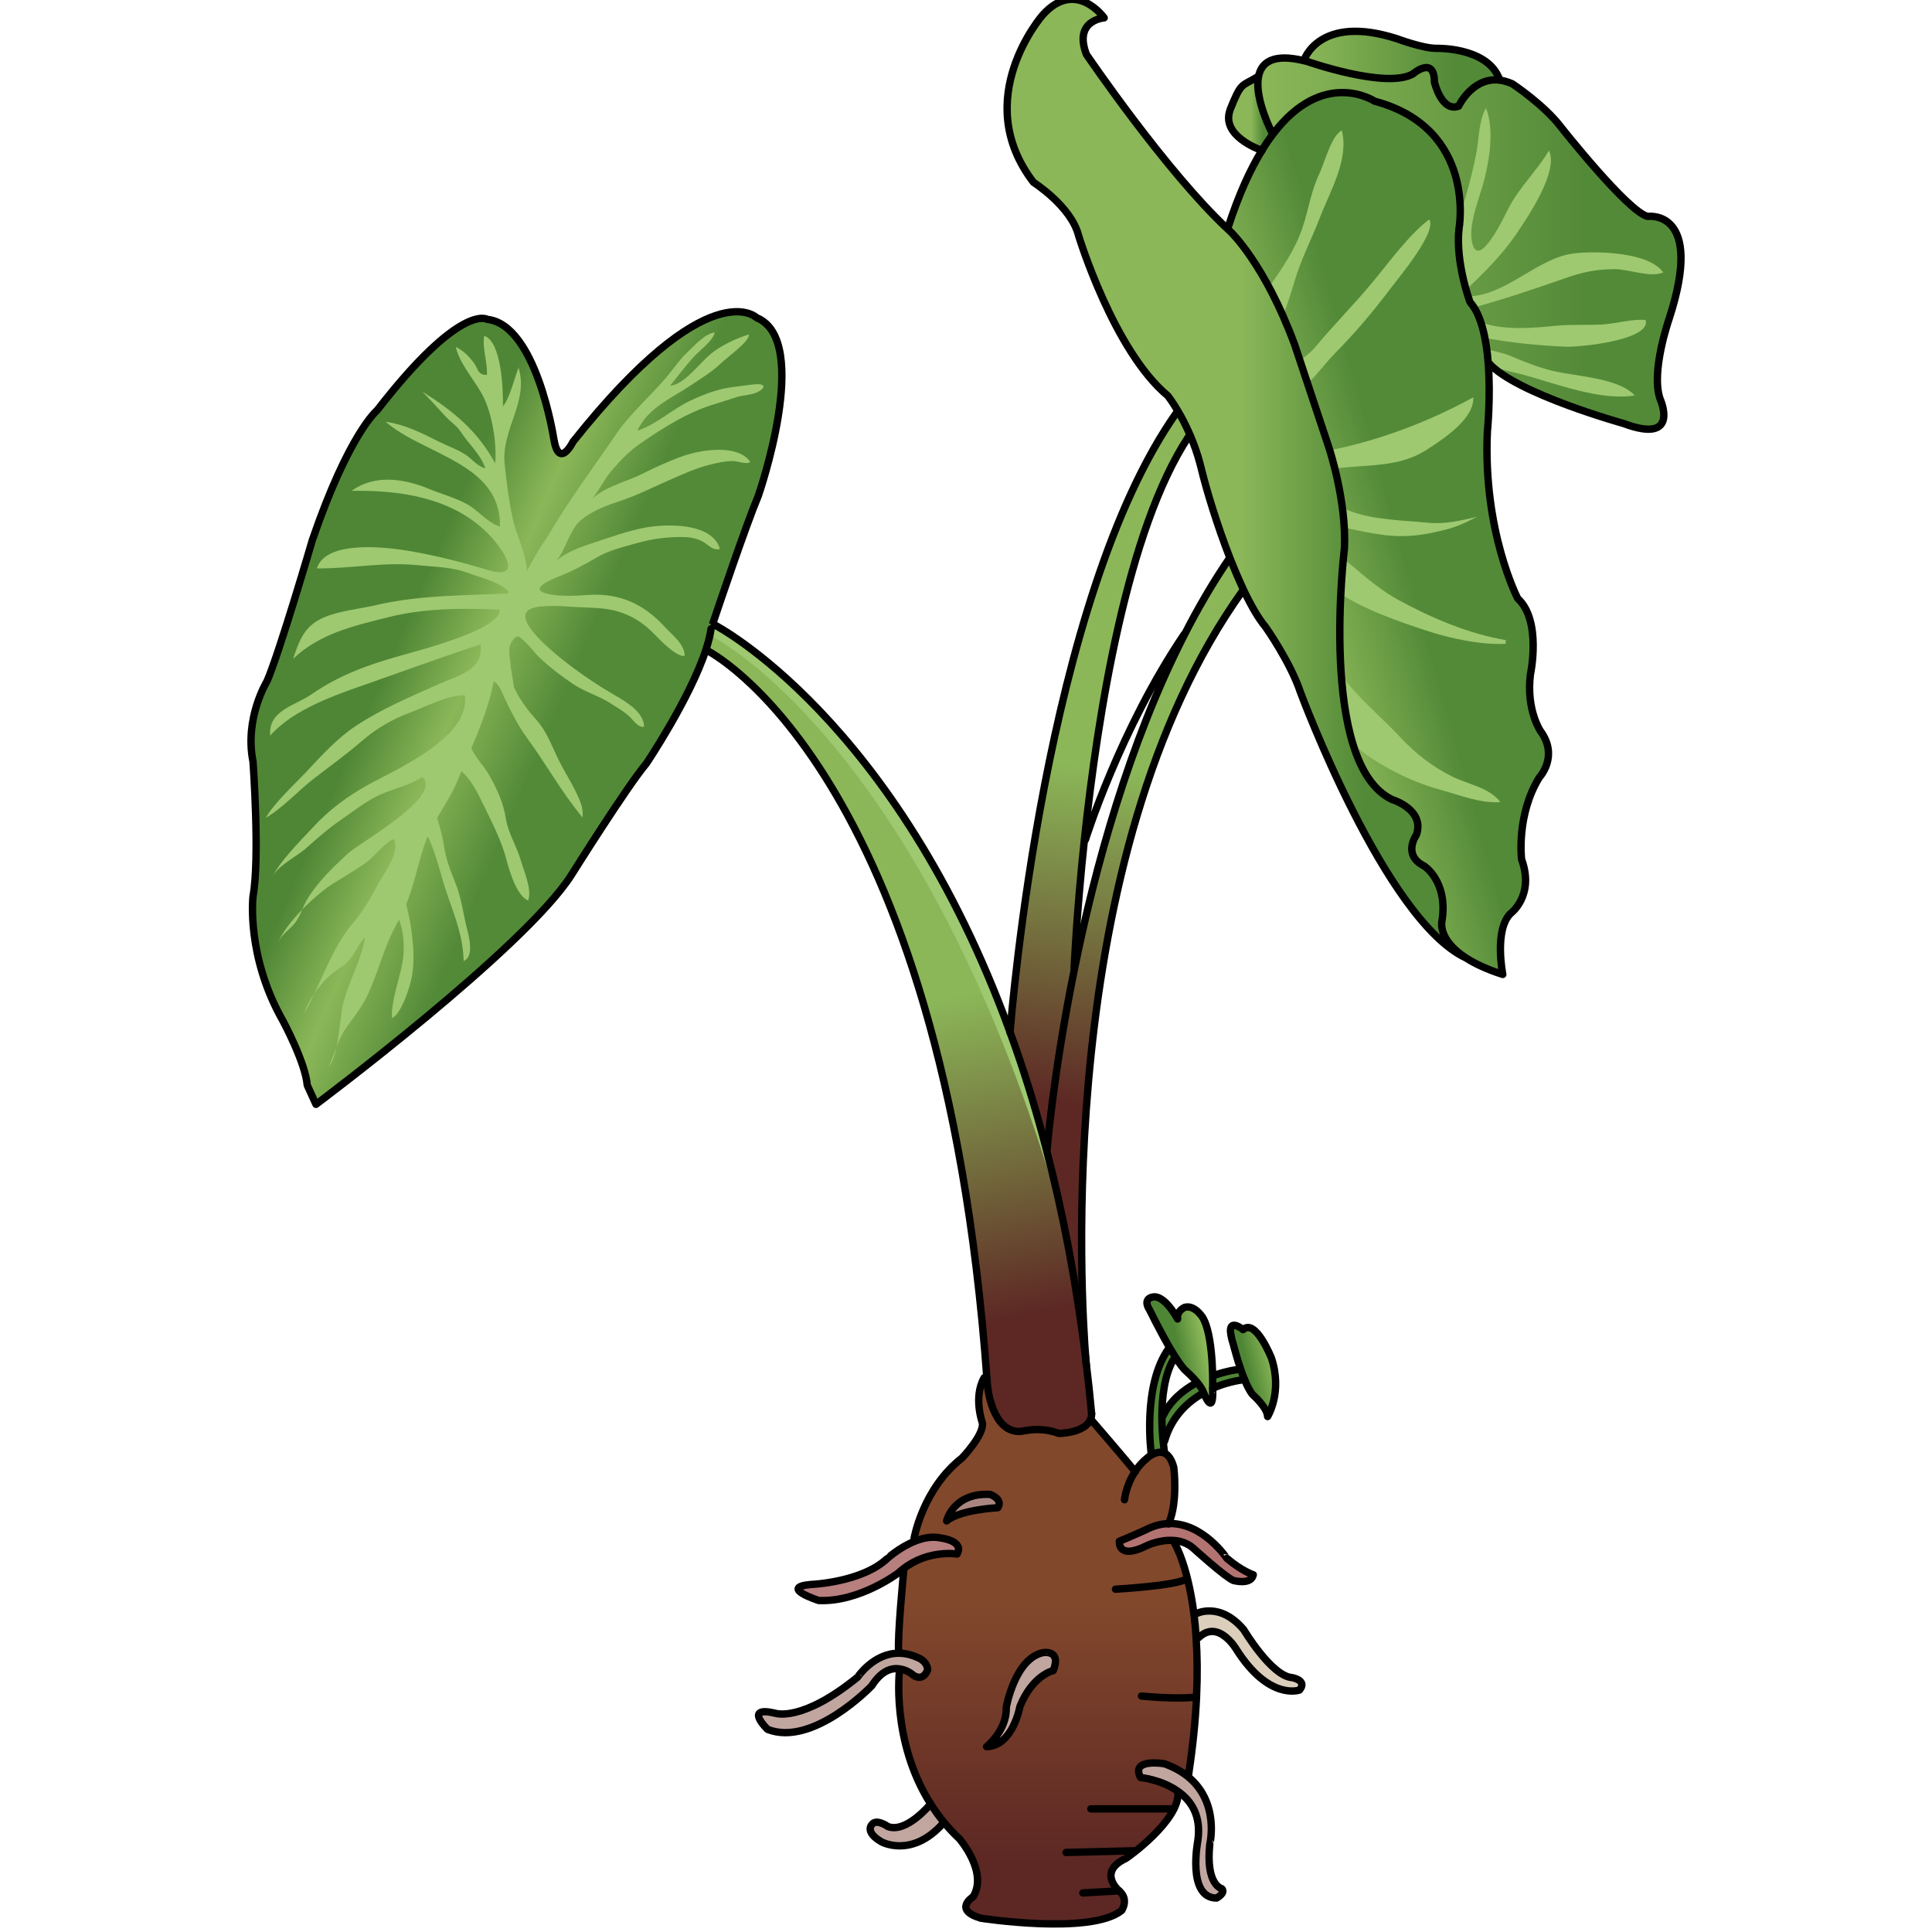 <?xml version="1.0" encoding="utf-8"?>
<!-- Created by: Science Figures, www.sciencefigures.org, Generator: Science Figures Editor -->
<!DOCTYPE svg PUBLIC "-//W3C//DTD SVG 1.1//EN" "http://www.w3.org/Graphics/SVG/1.1/DTD/svg11.dtd">
<svg version="1.1" id="Layer_2" xmlns="http://www.w3.org/2000/svg" xmlns:xlink="http://www.w3.org/1999/xlink" 
	 width="800px" height="800px" viewBox="0 0 195.048 262.173" enable-background="new 0 0 195.048 262.173"
	 xml:space="preserve">
<g>
	<path fill="#4F8635" d="M135.537,185.563c0,0-4.029,0.187-4.813,1.493c-0.784,1.305,0.11,1.604,1.715,0.857
		c0,0,3.695-0.482,2.502-1.939"/>
	<path fill="#4F8635" d="M124.108,192.106h0.167c0.109-0.224,0.256-0.413,0.382-0.624c-0.69-3.562,0.476-5.978,1.358-7.204
		c-0.281-0.437-0.573-0.913-0.864-1.411l-0.063,0.04c-3.737,5.13-2.411,14.498-2.411,14.498l0.015,0.025
		c0.451-0.258,1.135-0.516,1.765-0.244l0.014-0.027c0,0-0.103-0.604-0.194-1.571C124.185,194.686,124.108,193.461,124.108,192.106z"
		/>
	<path fill="#B37371" d="M125.023,206.749c-0.979,0.025-2.024,0.283-3.119,0.851c0,0-2.127,0.966-3.57,1.548
		c0,0-0.296,2.615,3.765,0.577c0,0,1.739-0.836,3.634-0.682c0.902,0.065,1.845,0.349,2.656,1.071c0,0,4.252,3.864,5.411,4.355
		c0,0,2.409,0.67,2.708-0.773c0,0-1.548-0.49-3.584-2.229C132.924,211.467,129.689,206.595,125.023,206.749z"/>
	<path fill="#AB8680" d="M100.808,202.791c0,0,1.804,0.646,1.03,1.806c0,0-5.143,0.258-6.946,1.79
		C94.892,206.387,95.793,202.536,100.808,202.791z"/>
	<linearGradient id="SVGID_1_" gradientUnits="userSpaceOnUse" x1="97.048" y1="180.174" x2="85.917" y2="124.181">
		<stop  offset="4.000000e-008" style="stop-color:#5D2824"/>
		<stop  offset="0.775" style="stop-color:#8BB758"/>
	</linearGradient>
	<path fill="url(#SVGID_1_)" d="M62.931,85.331c0,0,0.063-0.205,0.191-0.593l0.245,0.038c0,0,24.643,12.618,40.134,55.29
		c1.792,4.91,3.453,10.208,4.936,15.93c2.23,8.532,4.062,17.991,5.349,28.482c0,0.129,0.014,0.232,0.025,0.321
		c0.283,2.295,0.541,4.653,0.76,7.052c0,0.294-0.051,0.554-0.167,0.785c-0.772,1.844-4.267,1.88-4.267,1.88
		c-2.705-0.989-4.755-0.283-5.32-0.269c-3.79,0.091-4.37-6.135-4.37-6.135c-0.026-0.387-0.052-0.787-0.091-1.172
		C94.248,103.851,62.311,88.23,62.311,88.23l-0.091-0.026C62.556,87.188,62.8,86.222,62.931,85.331z"/>
	<path fill="#9EC970" d="M110.73,165.81c-0.707-3.399-1.473-6.67-2.294-9.813c-1.482-5.722-3.144-11.02-4.936-15.93
		c-15.491-42.672-40.134-55.29-40.134-55.29l-0.245-0.038c-0.079,0.238,0.261,1.698,0.232,1.795
		C70.121,90.331,94.602,109.095,110.73,165.81z"/>
	<linearGradient id="SVGID_2_" gradientUnits="userSpaceOnUse" x1="137.127" y1="33.059" x2="194.548" y2="33.059">
		<stop  offset="4.000000e-008" style="stop-color:#8BB758"/>
		<stop  offset="0.775" style="stop-color:#538A38"/>
	</linearGradient>
	<path fill="url(#SVGID_2_)" d="M143.814,8.339c0,0,10.696,3.762,14.344,1.7c0,0,2.928-2.551,2.928,1.095
		c0,0,0.966,4.124,3.285,3.273c0,0,1.791-3.825,5.362-3.557c0.593,0.053,1.235,0.22,1.932,0.529c0,0,4.254,2.797,6.573,5.838
		c0,0,9.112,11.55,11.794,12.152c0,0,7.784-1.096,2.912,13.868c0,0-2.554,7.296-1.214,10.943c0,0,2.798,6.197-4.986,3.286
		c0,0-14.473-4.022-18.235-8.146l-0.116,0.014c-0.257-3.299-0.93-6.623-2.475-8.338c0,0-1.998-5.35-1.495-9.964
		c0,0,2.486-13.569-11.458-17.308c0,0-6.908-4.589-13.765,4.446l-0.128-0.103c0,0-2.397-4.576-1.869-7.604
		c0.348-1.961,1.922-3.263,6.174-2.231C143.517,8.261,143.66,8.3,143.814,8.339z"/>
	<g>
		<path fill="#9EC970" d="M177.106,50.322c-2-0.493-3.88-1.25-5.747-2.04c-0.854-0.363-2.049-0.586-3.181-0.912
			c0.088,0.649,0.162,1.306,0.214,1.965l0.116-0.014c0.159,0.176,0.348,0.352,0.544,0.526c1.817,0.455,3.402,0.808,4.138,1.011
			c4.44,1.227,10.469,3.566,15.073,2.805C186.123,51.269,180.066,51.047,177.106,50.322z"/>
		<path fill="#9EC970" d="M180.119,34.374c-4.987,0.545-9.339,5.789-14.467,5.839c0.156,0.491,0.266,0.784,0.266,0.784
			c0.192,0.214,0.373,0.457,0.541,0.717c4.134-1.135,8.281-2.526,12.372-3.964c2.322-0.817,4.156-1.202,6.657-1.229
			c1.945-0.021,4.987,1.229,6.645,0.441C190.226,34.22,183.231,34.033,180.119,34.374z"/>
		<path fill="#9EC970" d="M172.171,31.796c1.554-2.289,5.835-8.566,4.452-11.369c-1.559,2.695-4.062,5.006-5.53,7.933
			c-0.652,1.295-4.179,8.654-4.935,4.294c-0.423-2.427,1.148-6.059,1.725-8.365c0.685-2.75,1.337-6.805,0.207-9.612
			c-0.982,1.672-0.932,4.038-1.293,5.95c-0.409,2.164-0.912,4.154-1.51,6.229c-0.236,0.824-0.471,1.663-0.707,2.509
			c-0.042,1.033-0.157,1.669-0.157,1.669c-0.33,3.021,0.409,6.342,0.962,8.286C167.831,37.026,170.341,34.491,172.171,31.796z"/>
		<path fill="#9EC970" d="M183.819,44.039c-2.087,0.104-4.177-0.033-6.234,0.166c-2.868,0.277-7.075,0.708-10.209-0.479
			c0.223,0.659,0.406,1.372,0.554,2.123c3.523,0.684,7.413,1.035,10.9,1.197c1.943,0.089,11.69-0.879,10.923-3.617
			C187.954,43.238,185.673,43.943,183.819,44.039z"/>
	</g>
	<linearGradient id="SVGID_3_" gradientUnits="userSpaceOnUse" x1="142.011" y1="77.101" x2="160.484" y2="71.945">
		<stop  offset="4.000000e-008" style="stop-color:#8BB758"/>
		<stop  offset="0.775" style="stop-color:#538A38"/>
	</linearGradient>
	<path fill="url(#SVGID_3_)" d="M133.4,31.421c-0.141-0.128-0.283-0.271-0.438-0.412l0.117-0.116
		c1.442-4.461,3.002-7.874,4.601-10.479c0.49-0.822,1.006-1.571,1.521-2.241c6.856-9.035,13.765-4.446,13.765-4.446
		c13.944,3.738,11.458,17.308,11.458,17.308c-0.503,4.614,1.495,9.964,1.495,9.964c1.545,1.715,2.218,5.039,2.475,8.338
		c0.348,4.627-0.118,9.216-0.118,9.216c-0.617,13.569,4.113,22.655,4.113,22.655c3.299,3.017,1.727,10.311,1.727,10.311
		c-0.594,4.808,1.354,7.67,1.354,7.67c2.551,3.452-0.142,6.302-0.142,6.302c-3.158,5.117-2.41,11.122-2.41,11.122
		c1.804,4.961-1.509,7.359-1.509,7.359c-2.241,2.256-1.044,8.26-1.044,8.26c-2.178-0.694-3.787-1.468-4.974-2.227
		c-3.894-2.503-3.287-4.977-3.287-4.977c0.889-5.414-2.41-7.514-2.41-7.514c-3.003-1.51-1.057-4.202-1.057-4.202
		c1.21-3.467-3.3-4.819-3.3-4.819c-10.064-4.807-6.457-34.102-6.457-34.102c0.297-6.457-2.114-13.674-2.114-13.674l-4.652-13.972
		C138.054,35.775,133.4,31.421,133.4,31.421z"/>
	<g>
		<path fill="#9EC970" d="M170.043,108.854c-1.446-1.983-4.533-2.459-6.657-3.53c-2.61-1.32-4.845-3.051-6.804-5.15
			c-2.704-2.905-5.82-5.373-8.133-8.594c0.234,3.243,0.705,6.491,1.559,9.301c0.92,0.84,1.883,1.593,2.859,2.213
			c2.882,1.832,5.772,3.184,9.04,4.083C164.518,107.894,167.26,109.028,170.043,108.854z"/>
		<path fill="#9EC970" d="M144.856,47.171c-0.368,0.44-1.132,1.123-2.017,1.752l1.037,3.118c1.396-1.307,2.426-2.785,3.749-4.129
			c2.815-2.859,5.197-5.692,7.614-8.896c1.05-1.394,6.273-7.623,5.138-9.24c-2.708,2.056-5.325,5.656-7.511,8.313
			C150.271,41.237,147.442,44.059,144.856,47.171z"/>
		<path fill="#9EC970" d="M140.52,42.819c0.651-1.529,1.139-3.155,1.608-4.73c0.887-2.984,2.308-5.658,3.422-8.567
			c1.384-3.606,3.962-7.861,2.981-11.815c-1.409,0.631-2.364,4.435-3.078,5.926c-1.128,2.357-1.447,4.819-2.255,7.228
			c-1.036,3.079-2.804,5.581-4.562,8.109C139.249,40.11,139.883,41.384,140.52,42.819z"/>
		<path fill="#9EC970" d="M162.093,72.001c2.018-0.486,2.913-0.925,4.763-1.862c-2.192,0.486-4.271,1.029-6.615,0.797
			c-3.419-0.339-7.306-0.356-10.566-1.571c-0.369-0.137-0.729-0.309-1.087-0.491c0.121,0.891,0.211,1.81,0.265,2.737
			c2.454,0.477,4.957,1.111,7.502,1.138C158.465,72.77,160.132,72.475,162.093,72.001z"/>
		<path fill="#9EC970" d="M156.198,81.417c-2.006-1.086-4.054-2.736-5.783-4.222c-0.377-0.327-0.999-0.816-1.686-1.386
			c-0.104,1.096-0.243,2.771-0.345,4.798c0.086,0.063,0.161,0.116,0.218,0.151c3.394,2.094,7.463,3.521,11.266,4.777
			c3.236,1.07,7.466,2.011,10.905,1.825c-0.012-0.055-0.006-0.437,0-0.499C165.76,86.01,160.838,83.93,156.198,81.417z"/>
		<path fill="#9EC970" d="M146.885,61.093c0.146,0.462,0.402,1.344,0.691,2.502c4.187-0.606,8.621-0.068,12.477-2.571
			c2.163-1.401,6.459-4.16,6.317-7.111c-6.007,3.294-12.673,5.829-19.3,7.149C147.013,61.071,146.945,61.079,146.885,61.093z"/>
	</g>
	<linearGradient id="SVGID_4_" gradientUnits="userSpaceOnUse" x1="135.778" y1="186.115" x2="139.326" y2="185.297">
		<stop  offset="0.021" style="stop-color:#4F8635"/>
		<stop  offset="1" style="stop-color:#8BB758"/>
	</linearGradient>
	<path fill="url(#SVGID_4_)" d="M135.115,180.432c1.702-1.585,3.854,3.854,3.854,3.854c1.544,4.651-0.518,7.939-0.518,7.939
		c-0.025-1.225-2.021-2.967-2.021-2.967c-0.375-0.438-0.763-1.196-1.108-2.049c-0.826-2.035-1.471-4.602-1.495-4.69
		C132.408,178.149,135.115,180.432,135.115,180.432z"/>
	<linearGradient id="SVGID_5_" gradientUnits="userSpaceOnUse" x1="126.327" y1="183.299" x2="129.877" y2="182.547">
		<stop  offset="0.021" style="stop-color:#4F8635"/>
		<stop  offset="1" style="stop-color:#8BB758"/>
	</linearGradient>
	<path fill="url(#SVGID_5_)" d="M126.235,178.988c-0.154-1.134,0.979-1.584,0.979-1.584c1.135-0.311,2.05,0.9,2.05,0.9
		c1.753,1.688,1.765,8.598,1.739,10.091c0,0.182,0,0.284,0,0.284c0.077,3.636-1.211,0.374-1.211,0.374
		c0-0.014-0.014-0.024-0.014-0.039c-0.154-0.45-0.515-0.967-0.901-1.442c-0.672-0.801-1.432-1.469-1.432-1.469
		c-0.58-0.465-1.444-1.78-2.295-3.236c-1.366-2.358-2.704-5.092-2.704-5.092c-0.98-1.519,0.296-1.737,0.296-1.737
		C124.419,175.509,126.235,178.988,126.235,178.988z"/>
	<path fill="#4F8635" d="M124.275,192.106c0.994-2.061,2.707-3.465,4.459-4.419l0.144-0.115c0.387,0.476,0.747,0.992,0.901,1.442
		l-0.09,0.039c-2.14,1.211-4.292,3.223-5.22,6.51l-0.194,0.024c-0.091-0.902-0.167-2.127-0.167-3.481H124.275z"/>
	<path fill="#DBCFBC" d="M128.747,222.239c-0.064-1.158-0.166-2.242-0.294-3.234l0.334-0.037c0,0,3.183-1.676,6.43,2.188
		c0,0,3.753,6.305,6.562,6.497c0,0,2.127,0.373,0.991,1.688c0,0-4.11,1.495-8.545-5.504c0,0-2.435-4.175-5.115-1.623
		L128.747,222.239z"/>
	<path fill="#C1A69F" d="M121.209,241.212c-1.393-2.669,3.247-1.869,3.247-1.869c1.251,0.45,2.255,1.019,3.069,1.649
		c4.496,3.532,3.079,9.267,3.079,9.267c-0.581,5.566,1.624,6.031,1.624,6.031c0.579,0.58-0.696,1.275-0.696,1.275
		c-4.061,0-2.551-7.771-2.551-7.771c0.501-3.391-0.903-5.451-2.67-6.689C124.045,241.47,121.209,241.212,121.209,241.212z"/>
	<path fill="#C1A69F" d="M109.364,226.701c0,0-2.783,0.578-4.523,4.87c0,0-0.928,5.336-4.522,5.451c0,0,2.783-2.203,2.667-5.335
		c0,0,1.16-6.612,4.986-7.424C107.972,224.264,110.524,223.8,109.364,226.701z"/>
	<path fill="#C1A69F" d="M86.927,247.862c2.424,0.916,5.555-2.771,5.801-3.069c0.541,0.853,1.146,1.703,1.829,2.528l-0.181,0.142
		c-4.227,4.729-8.3,2.485-8.3,2.485c-2.334-1.338-1.34-2.331-1.34-2.331C85.328,246.727,86.927,247.862,86.927,247.862z"/>
	<path fill="#C1A69F" d="M90.394,227.345c0,0-0.76-0.723-1.87-0.876c-1.069-0.168-2.46,0.205-3.787,2.293
		c0,0-7.978,8.35-14.139,5.915c0,0-3.352-3.222,1.031-2.191c0,0,3.595,1.288,11.174-4.884c0,0,2.152-3.26,5.593-3.26
		c0.772,0,1.623,0.168,2.515,0.567c0,0,1.288,0.386,1.416,1.662C92.326,226.571,91.811,228.247,90.394,227.345z"/>
	<path fill="#B77F7E" d="M89.052,212.858c-0.244,0.18-0.477,0.387-0.721,0.604c0,0-5.271,3.984-10.8,3.724
		c0,0-5.516-1.789-1.018-2.177c0,0,6.804-0.259,10.283-3.479c0,0,1.689-1.571,3.842-2.41c1.095-0.438,2.307-0.67,3.479-0.412
		c0,0,3.222,0.387,2.19,2.179C96.309,210.887,92.494,210.229,89.052,212.858z"/>
	<linearGradient id="SVGID_6_" gradientUnits="userSpaceOnUse" x1="108.627" y1="217.705" x2="108.627" y2="262.952">
		<stop  offset="4.000000e-008" style="stop-color:#82482C"/>
		<stop  offset="0.775" style="stop-color:#5D2824"/>
	</linearGradient>
	<path fill="url(#SVGID_6_)" d="M100.808,202.791c-5.015-0.255-5.916,3.596-5.916,3.596c1.804-1.532,6.946-1.79,6.946-1.79
		C102.611,203.437,100.808,202.791,100.808,202.791z M119.224,252.192c-3.942,1.844-0.927,4.395-0.927,4.395
		c1.392,1.16,0.348,2.668,0.348,2.668c-4.178,3.363-19.127,1.044-19.127,1.044c-3.814-1.159-1.03-2.899-1.03-2.899
		c2.075-3.363-1.856-7.874-1.856-7.874c-0.76-0.71-1.443-1.445-2.074-2.204c-0.683-0.825-1.288-1.676-1.829-2.528
		c-5.427-8.582-4.216-18.21-4.216-18.21l0.012-0.114c1.11,0.153,1.87,0.876,1.87,0.876c1.417,0.902,1.933-0.773,1.933-0.773
		c-0.128-1.276-1.416-1.662-1.416-1.662c-0.892-0.399-1.742-0.567-2.515-0.567v-0.194c-0.23-1.739,0.698-11.237,0.698-11.237
		l-0.042-0.052c3.442-2.63,7.257-1.972,7.257-1.972c1.031-1.792-2.19-2.179-2.19-2.179c-1.173-0.258-2.385-0.025-3.479,0.412
		l-0.155-0.373c0,0,1.159-6.729,6.496-10.892c0,0,3.003-3.131,2.771-4.755c0,0-1.263-3.479,0.232-6.135l0.373-0.024
		c0.039,0.385,0.064,0.785,0.091,1.172c0,0,0.58,6.226,4.37,6.135c0.565-0.015,2.615-0.721,5.32,0.269c0,0,3.494-0.036,4.267-1.88
		l0.13,0.052c0,0,5.207,6.03,5.928,7.011c0.427-0.671,0.994-1.327,1.727-1.908c0,0,0.193-0.18,0.504-0.36
		c0.451-0.258,1.135-0.516,1.765-0.244c0.491,0.231,0.952,0.787,1.263,1.945c0,0,0.593,4.692-0.695,7.617
		c-0.979,0.025-2.024,0.283-3.119,0.851c0,0-2.127,0.966-3.57,1.548c0,0-0.296,2.615,3.765,0.577c0,0,1.739-0.836,3.634-0.682
		l-0.014,0.168c0,0,1.858,2.887,2.734,9.794c0.128,0.992,0.229,2.076,0.294,3.234c0.323,4.68,0.168,10.775-1.004,18.484
		l-0.218,0.269c-0.814-0.631-1.818-1.199-3.069-1.649c0,0-4.64-0.8-3.247,1.869c0,0,2.836,0.258,5.103,1.894l-0.022,0.039
		C126.635,246.972,119.43,252.089,119.224,252.192z M109.364,226.701c1.16-2.901-1.393-2.438-1.393-2.438
		c-3.826,0.812-4.986,7.424-4.986,7.424c0.116,3.132-2.667,5.335-2.667,5.335c3.595-0.115,4.522-5.451,4.522-5.451
		C106.581,227.279,109.364,226.701,109.364,226.701z"/>
	<linearGradient id="SVGID_7_" gradientUnits="userSpaceOnUse" x1="143.377" y1="9.385" x2="169.759" y2="9.385">
		<stop  offset="4.000000e-008" style="stop-color:#8BB758"/>
		<stop  offset="0.775" style="stop-color:#538A38"/>
	</linearGradient>
	<path fill="url(#SVGID_7_)" d="M143.389,8.169c0,0,2.036-6.34,12.669-2.897c0,0,3.441,1.288,5.272,1.288
		c0,0,6.586-0.207,8.429,3.827l-0.025,0.464c-3.571-0.269-5.362,3.557-5.362,3.557c-2.319,0.851-3.285-3.273-3.285-3.273
		c0-3.646-2.928-1.095-2.928-1.095c-3.647,2.062-14.344-1.7-14.344-1.7c-0.154-0.039-0.298-0.078-0.438-0.104L143.389,8.169z"/>
	<linearGradient id="SVGID_8_" gradientUnits="userSpaceOnUse" x1="133.161" y1="15.426" x2="139.2" y2="15.426">
		<stop  offset="0.508" style="stop-color:#8BB758"/>
		<stop  offset="0.775" style="stop-color:#538A38"/>
	</linearGradient>
	<path fill="url(#SVGID_8_)" d="M137.203,10.466c-0.528,3.027,1.869,7.604,1.869,7.604l0.128,0.103
		c-0.515,0.67-1.03,1.419-1.521,2.241c-0.438-0.154-5.516-1.983-4.344-5.424c0.025-0.064,0.039-0.131,0.064-0.193
		c1.495-3.726,1.495-3.029,3.672-4.357L137.203,10.466z"/>
	<linearGradient id="SVGID_9_" gradientUnits="userSpaceOnUse" x1="103.101" y1="64.954" x2="165.39" y2="64.954">
		<stop  offset="0.508" style="stop-color:#8BB758"/>
		<stop  offset="0.775" style="stop-color:#538A38"/>
	</linearGradient>
	<path fill="url(#SVGID_9_)" d="M165.39,130.003c-11.021-5.132-22.489-36.076-22.489-36.076c-1.381-4.125-4.742-8.867-4.742-8.867
		c-0.955-1.133-1.96-2.887-2.941-4.947c-0.631-1.354-1.263-2.837-1.867-4.357c-1.729-4.432-3.196-9.241-3.931-12.294
		c-0.053-0.168-0.091-0.337-0.13-0.503c-0.359-1.377-0.825-2.654-1.302-3.79c-0.565-1.327-1.158-2.462-1.676-3.337
		c-0.798-1.354-1.392-2.114-1.392-2.114c-7.371-6.122-12.114-21.729-12.114-21.729c-1.004-3.996-6.122-7.243-6.122-7.243
		c-8.737-11.354,1.252-22.723,1.252-22.723c4.498-4.986,8.338,0.399,8.338,0.399s-4.202,0.299-2.41,4.962
		c0,0,10.748,15.815,19.099,23.625c0.155,0.141,0.298,0.284,0.438,0.412c0,0,4.653,4.354,8.712,15.323l4.652,13.972
		c0,0,2.411,7.217,2.114,13.674c0,0-3.607,29.295,6.457,34.102c0,0,4.51,1.353,3.3,4.819c0,0-1.946,2.692,1.057,4.202
		c0,0,3.299,2.1,2.41,7.514C162.103,125.026,161.496,127.5,165.39,130.003z"/>
	<linearGradient id="SVGID_10_" gradientUnits="userSpaceOnUse" x1="118.077" y1="150.554" x2="124.843" y2="91.912">
		<stop  offset="4.000000e-008" style="stop-color:#5D2824"/>
		<stop  offset="0.775" style="stop-color:#8BB758"/>
	</linearGradient>
	<path fill="url(#SVGID_10_)" d="M135.051,80.189c-25.814,36.033-21.885,96.685-21.266,104.289
		c-1.287-10.491-3.118-19.95-5.349-28.482l0.091-0.026c0,0,0.837-10.387,3.736-24.59c2.746-13.545,7.373-30.531,14.899-45.249
		c1.843-3.609,3.866-7.089,6.084-10.337l0.103-0.039c0.604,1.521,1.236,3.003,1.867,4.357L135.051,80.189z"/>
	<linearGradient id="SVGID_11_" gradientUnits="userSpaceOnUse" x1="109.914" y1="149.612" x2="116.68" y2="90.972">
		<stop  offset="4.000000e-008" style="stop-color:#5D2824"/>
		<stop  offset="0.775" style="stop-color:#8BB758"/>
	</linearGradient>
	<path fill="url(#SVGID_11_)" d="M127.705,59.284c-8.327,12.631-12.308,37.659-14.113,54.646
		c-1.083,10.155-1.393,17.436-1.393,17.436l0.064,0.014c-2.899,14.203-3.736,24.59-3.736,24.59l-0.091,0.026
		c-1.482-5.722-3.144-11.02-4.936-15.93c0.181-2.191,4.73-58.871,22.645-84.146l0.166-0.09c0.518,0.875,1.11,2.01,1.676,3.337
		L127.705,59.284z"/>
	<linearGradient id="SVGID_12_" gradientUnits="userSpaceOnUse" x1="7.511" y1="82.775" x2="51.449" y2="101.689">
		<stop  offset="0.283" style="stop-color:#4F8635"/>
		<stop  offset="0.508" style="stop-color:#8BB758"/>
		<stop  offset="0.775" style="stop-color:#538A38"/>
	</linearGradient>
	<path fill="url(#SVGID_12_)" d="M69.102,43.109c7.593,3.081,0.232,24.191,0.232,24.191c-1.661,3.945-5.32,14.795-6.212,17.438
		c-0.128,0.388-0.191,0.593-0.191,0.593c-0.131,0.891-0.375,1.857-0.711,2.873c-2.189,6.664-8.067,15.401-8.067,15.401
		c-2.615,3.082-10.207,15.184-10.207,15.184c-6.405,9.962-34.63,31.072-34.63,31.072l-1.187-2.604
		c-0.244-3.081-3.324-8.776-3.324-8.776c-4.988-8.777-4.033-16.844-4.033-16.844c0.952-5.22,0-18.276,0-18.276
		c-1.186-5.929,1.893-10.903,1.893-10.903c1.664-3.801,6.174-19.216,6.174-19.216c4.976-14.473,8.778-17.566,8.778-17.566
		c11.393-14.704,14.949-12.334,14.949-12.334c6.637,0.708,9.009,16.137,9.009,16.137c0.695,4.381,2.617,0.477,2.617,0.477
		C62.684,36.704,69.102,43.109,69.102,43.109z"/>
	<path fill="none" stroke="#000000" stroke-linecap="round" stroke-linejoin="round" stroke-miterlimit="10" d="M63.122,84.738
		c0.892-2.643,4.551-13.492,6.212-17.438c0,0,7.36-21.11-0.232-24.191c0,0-6.418-6.405-24.91,16.846c0,0-1.922,3.904-2.617-0.477
		c0,0-2.372-15.429-9.009-16.137c0,0-3.557-2.37-14.949,12.334c0,0-3.803,3.094-8.778,17.566c0,0-4.51,15.415-6.174,19.216
		c0,0-3.078,4.975-1.893,10.903c0,0,0.952,13.057,0,18.276c0,0-0.955,8.066,4.033,16.844c0,0,3.08,5.695,3.324,8.776l1.187,2.604
		c0,0,28.225-21.11,34.63-31.072c0,0,7.592-12.102,10.207-15.184c0,0,5.878-8.737,8.067-15.401c0.336-1.016,0.58-1.982,0.711-2.873
		C62.931,85.331,62.994,85.126,63.122,84.738z"/>
	<path fill="none" stroke="#000000" stroke-linecap="round" stroke-linejoin="round" stroke-miterlimit="10" d="M63.367,84.776
		c0,0,24.643,12.618,40.134,55.29c1.792,4.91,3.453,10.208,4.936,15.93c2.23,8.532,4.062,17.991,5.349,28.482
		c0,0.103,0.014,0.218,0.025,0.321c0.283,2.295,0.541,4.653,0.76,7.052"/>
	<path fill="none" stroke="#000000" stroke-linecap="round" stroke-linejoin="round" stroke-miterlimit="10" d="M62.311,88.23
		c0,0,31.938,15.62,38.045,98.711c0.039,0.385,0.064,0.785,0.091,1.172c0,0,0.58,6.226,4.37,6.135
		c0.565-0.015,2.615-0.721,5.32,0.269c0,0,3.494-0.036,4.267-1.88c0.116-0.231,0.167-0.491,0.167-0.785"/>
	<path fill="none" stroke="#000000" stroke-linecap="round" stroke-linejoin="round" stroke-miterlimit="10" d="M113.85,185.278
		c0,0-0.012-0.168-0.039-0.479c-0.012-0.089-0.025-0.192-0.025-0.321c-0.619-7.604-4.549-68.256,21.266-104.289"/>
	<path fill="none" stroke="#000000" stroke-linecap="round" stroke-linejoin="round" stroke-miterlimit="10" d="M108.527,155.97
		c0,0,0.837-10.387,3.736-24.59c2.746-13.545,7.373-30.531,14.899-45.249c1.843-3.609,3.866-7.089,6.084-10.337"/>
	<path fill="none" stroke="#000000" stroke-linecap="round" stroke-linejoin="round" stroke-miterlimit="10" d="M103.501,140.13
		c0,0,0-0.024,0-0.063c0.181-2.191,4.73-58.871,22.645-84.146"/>
	<path fill="none" stroke="#000000" stroke-linecap="round" stroke-linejoin="round" stroke-miterlimit="10" d="M112.199,131.366
		c0,0,0.31-7.28,1.393-17.436c1.806-16.987,5.786-42.016,14.113-54.646"/>
	<path fill="none" stroke="#000000" stroke-linecap="round" stroke-linejoin="round" stroke-miterlimit="10" d="M113.734,113.942
		c0,0,4.678-14.976,13.377-27.839"/>
	<path fill="none" stroke="#000000" stroke-linecap="round" stroke-linejoin="round" stroke-miterlimit="10" d="M133.079,30.893
		c1.442-4.461,3.002-7.874,4.601-10.479c0.49-0.822,1.006-1.571,1.521-2.241c6.856-9.035,13.765-4.446,13.765-4.446
		c13.944,3.738,11.458,17.308,11.458,17.308c-0.503,4.614,1.495,9.964,1.495,9.964c1.545,1.715,2.218,5.039,2.475,8.338
		c0.348,4.627-0.118,9.216-0.118,9.216c-0.617,13.569,4.113,22.655,4.113,22.655c3.299,3.017,1.727,10.311,1.727,10.311
		c-0.594,4.808,1.354,7.67,1.354,7.67c2.551,3.452-0.142,6.302-0.142,6.302c-3.158,5.117-2.41,11.122-2.41,11.122
		c1.804,4.961-1.509,7.359-1.509,7.359c-2.241,2.256-1.044,8.26-1.044,8.26c-2.178-0.694-3.787-1.468-4.974-2.227
		c-3.894-2.503-3.287-4.977-3.287-4.977c0.889-5.414-2.41-7.514-2.41-7.514c-3.003-1.51-1.057-4.202-1.057-4.202
		c1.21-3.467-3.3-4.819-3.3-4.819c-10.064-4.807-6.457-34.102-6.457-34.102c0.297-6.457-2.114-13.674-2.114-13.674l-4.652-13.972
		c-4.059-10.969-8.712-15.323-8.712-15.323c-0.141-0.128-0.283-0.271-0.438-0.412c-8.351-7.81-19.099-23.625-19.099-23.625
		c-1.792-4.663,2.41-4.962,2.41-4.962s-3.84-5.386-8.338-0.399c0,0-9.989,11.368-1.252,22.723c0,0,5.118,3.247,6.122,7.243
		c0,0,4.743,15.606,12.114,21.729c0,0,0.594,0.76,1.392,2.114c0.518,0.875,1.11,2.01,1.676,3.337
		c0.477,1.136,0.942,2.413,1.302,3.79c0.039,0.166,0.077,0.335,0.13,0.503c0.734,3.053,2.202,7.862,3.931,12.294
		c0.604,1.521,1.236,3.003,1.867,4.357c0.981,2.061,1.986,3.814,2.941,4.947c0,0,3.361,4.742,4.742,8.867
		c0,0,11.469,30.944,22.489,36.076"/>
	<path fill="none" stroke="#000000" stroke-linecap="round" stroke-linejoin="round" stroke-miterlimit="10" d="M139.072,18.069
		c0,0-2.397-4.576-1.869-7.604c0.348-1.961,1.922-3.263,6.174-2.231c0.14,0.026,0.283,0.065,0.438,0.104
		c0,0,10.696,3.762,14.344,1.7c0,0,2.928-2.551,2.928,1.095c0,0,0.966,4.124,3.285,3.273c0,0,1.791-3.825,5.362-3.557
		c0.593,0.053,1.235,0.22,1.932,0.529c0,0,4.254,2.797,6.573,5.838c0,0,9.112,11.55,11.794,12.152c0,0,7.784-1.096,2.912,13.868
		c0,0-2.554,7.296-1.214,10.943c0,0,2.798,6.197-4.986,3.286c0,0-14.473-4.022-18.235-8.146"/>
	<path fill="none" stroke="#000000" stroke-linecap="round" stroke-linejoin="round" stroke-miterlimit="10" d="M137.704,20.413
		c0,0-0.011,0-0.024,0c-0.438-0.154-5.516-1.983-4.344-5.424c0.025-0.064,0.039-0.131,0.064-0.193
		c1.495-3.726,1.495-3.029,3.672-4.357"/>
	<path fill="none" stroke="#000000" stroke-linecap="round" stroke-linejoin="round" stroke-miterlimit="10" d="M143.389,8.169
		c0,0,2.036-6.34,12.669-2.897c0,0,3.441,1.288,5.272,1.288c0,0,6.586-0.207,8.429,3.827c0.063,0.117,0.103,0.233,0.154,0.361"/>
	<path fill="none" stroke="#000000" stroke-linecap="round" stroke-linejoin="round" stroke-miterlimit="10" d="M100.808,202.791
		c0,0,1.804,0.646,1.03,1.806c0,0-5.143,0.258-6.946,1.79C94.892,206.387,95.793,202.536,100.808,202.791z"/>
	<path fill="none" stroke="#000000" stroke-linecap="round" stroke-linejoin="round" stroke-miterlimit="10" d="M90.639,209.12
		c1.095-0.438,2.307-0.67,3.479-0.412c0,0,3.222,0.387,2.19,2.179c0,0-3.814-0.658-7.257,1.972c-0.244,0.18-0.477,0.387-0.721,0.604
		c0,0-5.271,3.984-10.8,3.724c0,0-5.516-1.789-1.018-2.177c0,0,6.804-0.259,10.283-3.479
		C86.797,211.53,88.486,209.959,90.639,209.12z"/>
	<path fill="none" stroke="#000000" stroke-linecap="round" stroke-linejoin="round" stroke-miterlimit="10" d="M88.396,224.342
		c0.772,0,1.623,0.168,2.515,0.567c0,0,1.288,0.386,1.416,1.662c0,0-0.516,1.676-1.933,0.773c0,0-0.76-0.723-1.87-0.876
		c-1.069-0.168-2.46,0.205-3.787,2.293c0,0-7.978,8.35-14.139,5.915c0,0-3.352-3.222,1.031-2.191c0,0,3.595,1.288,11.174-4.884
		C82.803,227.602,84.955,224.342,88.396,224.342z"/>
	<path fill="none" stroke="#000000" stroke-linecap="round" stroke-linejoin="round" stroke-miterlimit="10" d="M125.023,206.749
		c-0.979,0.025-2.024,0.283-3.119,0.851c0,0-2.127,0.966-3.57,1.548c0,0-0.296,2.615,3.765,0.577c0,0,1.739-0.836,3.634-0.682
		c0.902,0.065,1.845,0.349,2.656,1.071c0,0,4.252,3.864,5.411,4.355c0,0,2.409,0.67,2.708-0.773c0,0-1.548-0.49-3.584-2.229
		C132.924,211.467,129.689,206.595,125.023,206.749z"/>
	<path fill="none" stroke="#000000" stroke-linecap="round" stroke-linejoin="round" stroke-miterlimit="10" d="M109.364,226.701
		c0,0-2.783,0.578-4.523,4.87c0,0-0.928,5.336-4.522,5.451c0,0,2.783-2.203,2.667-5.335c0,0,1.16-6.612,4.986-7.424
		C107.972,224.264,110.524,223.8,109.364,226.701z"/>
	<path fill="none" stroke="#000000" stroke-linecap="round" stroke-linejoin="round" stroke-miterlimit="10" d="M127.525,240.992
		c-0.814-0.631-1.818-1.199-3.069-1.649c0,0-4.64-0.8-3.247,1.869c0,0,2.836,0.258,5.103,1.894c1.767,1.238,3.171,3.299,2.67,6.689
		c0,0-1.51,7.771,2.551,7.771c0,0,1.275-0.695,0.696-1.275c0,0-2.205-0.465-1.624-6.031
		C130.604,250.259,132.021,244.524,127.525,240.992z"/>
	<path fill="none" stroke="#000000" stroke-linecap="round" stroke-linejoin="round" stroke-miterlimit="10" d="M90.483,208.747
		c0,0,1.159-6.729,6.496-10.892c0,0,3.003-3.131,2.771-4.755c0,0-1.263-3.479,0.232-6.135"/>
	<path fill="none" stroke="#000000" stroke-linecap="round" stroke-linejoin="round" stroke-miterlimit="10" d="M89.094,212.91
		c0,0-0.929,9.498-0.698,11.237"/>
	<path fill="none" stroke="#000000" stroke-linecap="round" stroke-linejoin="round" stroke-miterlimit="10" d="M88.512,226.583
		c0,0-1.211,9.628,4.216,18.21c0.541,0.853,1.146,1.703,1.829,2.528c0.631,0.759,1.314,1.494,2.074,2.204
		c0,0,3.932,4.511,1.856,7.874c0,0-2.784,1.74,1.03,2.899c0,0,14.949,2.319,19.127-1.044c0,0,1.044-1.508-0.348-2.668
		c0,0-3.016-2.551,0.927-4.395c0.206-0.104,7.411-5.221,7.065-9.048"/>
	
		<line fill="none" stroke="#000000" stroke-linecap="round" stroke-linejoin="round" stroke-miterlimit="10" x1="114.467" y1="245.465" x2="125.707" y2="245.465"/>
	<path fill="none" stroke="#000000" stroke-linecap="round" stroke-linejoin="round" stroke-miterlimit="10" d="M111.104,251.381
		c0.348,0,9.279-0.231,9.279-0.231"/>
	
		<line fill="none" stroke="#000000" stroke-linecap="round" stroke-linejoin="round" stroke-miterlimit="10" x1="118.297" y1="256.587" x2="113.384" y2="256.87"/>
	<path fill="none" stroke="#000000" stroke-linecap="round" stroke-linejoin="round" stroke-miterlimit="10" d="M92.738,244.781
		c0,0,0,0-0.011,0.012c-0.246,0.299-3.377,3.985-5.801,3.069c0,0-1.599-1.136-2.19-0.245c0,0-0.994,0.993,1.34,2.331
		c0,0,4.073,2.244,8.3-2.485"/>
	<path fill="none" stroke="#000000" stroke-linecap="round" stroke-linejoin="round" stroke-miterlimit="10" d="M117.807,215.654
		c0,0,8.3-0.465,9.627-1.392"/>
	<path fill="none" stroke="#000000" stroke-linecap="round" stroke-linejoin="round" stroke-miterlimit="10" d="M125.719,209.211
		c0,0,1.858,2.887,2.734,9.794c0.128,0.992,0.229,2.076,0.294,3.234c0.323,4.68,0.168,10.775-1.004,18.484"/>
	<path fill="none" stroke="#000000" stroke-linecap="round" stroke-linejoin="round" stroke-miterlimit="10" d="M128.787,218.968
		c0,0,3.183-1.676,6.43,2.188c0,0,3.753,6.305,6.562,6.497c0,0,2.127,0.373,0.991,1.688c0,0-4.11,1.495-8.545-5.504
		c0,0-2.435-4.175-5.115-1.623"/>
	<path fill="none" stroke="#000000" stroke-linecap="round" stroke-linejoin="round" stroke-miterlimit="10" d="M121.337,230.153
		c0,0,4.744,0.49,7.425,0.13"/>
	<path fill="none" stroke="#000000" stroke-linecap="round" stroke-linejoin="round" stroke-miterlimit="10" d="M114.533,192.688
		c0,0,5.207,6.03,5.928,7.011c0.014,0.013,0.014,0.026,0.027,0.039"/>
	<path fill="none" stroke="#000000" stroke-linecap="round" stroke-linejoin="round" stroke-miterlimit="10" d="M119.029,203.514
		c0,0,0.194-1.92,1.432-3.814c0.427-0.671,0.994-1.327,1.727-1.908c0,0,0.193-0.18,0.504-0.36c0.451-0.258,1.135-0.516,1.765-0.244
		c0.491,0.231,0.952,0.787,1.263,1.945c0,0,0.593,4.692-0.695,7.617c-0.012,0.012-0.012,0.039-0.025,0.052"/>
	<path fill="none" stroke="#000000" stroke-linecap="round" stroke-linejoin="round" stroke-miterlimit="10" d="M131.004,188.396
		c0.025-1.493,0.014-8.402-1.739-10.091c0,0-0.915-1.211-2.05-0.9c0,0-1.134,0.45-0.979,1.584c0,0-1.816-3.479-3.492-2.95
		c0,0-1.276,0.219-0.296,1.737c0,0,1.338,2.733,2.704,5.092c0.851,1.456,1.715,2.771,2.295,3.236c0,0,0.76,0.668,1.432,1.469
		c0.387,0.476,0.747,0.992,0.901,1.442c0,0.015,0.014,0.025,0.014,0.039c0,0,1.288,3.262,1.211-0.374
		C131.004,188.68,131.004,188.577,131.004,188.396z"/>
	<path fill="none" stroke="#000000" stroke-linecap="round" stroke-linejoin="round" stroke-miterlimit="10" d="M122.677,197.405
		c0,0-1.326-9.368,2.411-14.498"/>
	<path fill="none" stroke="#000000" stroke-linecap="round" stroke-linejoin="round" stroke-miterlimit="10" d="M124.47,197.159
		c0,0-0.103-0.604-0.194-1.571c-0.091-0.902-0.167-2.127-0.167-3.481c0.012-2.484,0.335-5.398,1.495-7.499"/>
	<path fill="none" stroke="#000000" stroke-linecap="round" stroke-linejoin="round" stroke-miterlimit="10" d="M129.689,189.054
		c-2.14,1.211-4.292,3.223-5.22,6.51"/>
	<path fill="none" stroke="#000000" stroke-linecap="round" stroke-linejoin="round" stroke-miterlimit="10" d="M135.333,187.21
		c0,0,0,0-0.011,0c-0.155,0.014-1.433,0.154-3.069,0.697c-0.399,0.141-0.824,0.296-1.249,0.488"/>
	<path fill="none" stroke="#000000" stroke-linecap="round" stroke-linejoin="round" stroke-miterlimit="10" d="M128.734,187.688
		c-1.752,0.954-3.465,2.358-4.459,4.419"/>
	<path fill="none" stroke="#000000" stroke-linecap="round" stroke-linejoin="round" stroke-miterlimit="10" d="M134.511,185.831
		c0,0-1.458,0.155-3.313,0.8"/>
	<path fill="none" stroke="#000000" stroke-linecap="round" stroke-linejoin="round" stroke-miterlimit="10" d="M133.827,182.52
		c0.024,0.089,0.669,2.655,1.495,4.69c0.346,0.853,0.733,1.611,1.108,2.049c0,0,1.996,1.742,2.021,2.967
		c0,0,2.062-3.288,0.518-7.939c0,0-2.152-5.439-3.854-3.854C135.115,180.432,132.408,178.149,133.827,182.52z"/>
	<g>
		<path fill="#9EC970" d="M9.115,134.799c-0.617,0.894-1.127,1.844-1.396,2.707C8.217,136.653,8.672,135.737,9.115,134.799z"/>
		<path fill="#9EC970" d="M12.108,142.073c-0.335,0.894-0.63,1.799-1.051,2.628C11.543,144.223,11.867,143.229,12.108,142.073z"/>
		<path fill="#9EC970" d="M4.178,127.96c0.558-1.334,1.494-1.688,2.33-2.77c0.4-0.519,0.677-1.146,0.95-1.772
			C5.986,124.926,4.691,126.592,4.178,127.96z"/>
		<path fill="#9EC970" d="M68.958,52.142c-0.959,0.09-1.858,0.232-2.819,0.345c-2.144,0.245-4.081,0.963-6.068,1.904
			c-2.469,1.167-4.547,3.209-7.156,4.056c1.484-3.154,4.597-4.379,7.365-6.223c1.397-0.93,2.908-1.854,4.099-3.02
			c0.699-0.686,3.9-2.963,3.668-3.822c-1.805,0.59-3.814,1.498-5.306,2.766c-1.394,1.182-3.505,4.078-5.379,4.196
			c0.967-1.232,2.004-2.524,3.034-3.726c0.812-0.946,2.782-2.316,3.033-3.497c-1.322,0.128-2.782,1.804-3.714,2.679
			c-1.112,1.052-2.055,2.483-3.043,3.627c-2.085,2.407-4.78,4.782-6.563,7.393c-2.27,3.326-4.603,6.54-6.852,9.928
			c-1.15,1.733-2.164,3.598-3.351,5.302c-0.698,1.004-1.304,2.355-2.06,3.51c0.023-0.075,0.053-0.149,0.073-0.226v-0.215
			c-0.224-2.374-1.425-4.485-1.929-6.873c-0.504-2.405-0.816-4.783-1.072-7.309c-0.472-4.652,3.326-8.459,1.887-13.034
			c-0.59,1.471-1.139,4.056-2.119,5.23c0.038-2.226-0.173-8.749-2.535-9.568c-0.316,1.648,0.459,3.517,0.367,5.314
			c-1.334,0.036-1.2-0.96-1.842-1.733c-0.865-1.046-1.165-1.392-2.383-2.076c0.465,2.296,2.74,4.714,3.778,6.845
			c1.154,2.363,1.818,6.306,1.563,8.962c-2.391-4.42-5.718-7.114-9.876-9.735c1.064,1.098,2.05,2.158,3.075,3.299
			c0.779,0.87,1.501,1.21,2.124,2.157c1.104,1.684,2.684,3.021,3.349,4.955c-1.031-0.21-1.84-1.314-2.753-1.895
			c-1.136-0.722-2.249-1.079-3.442-1.67c-2.582-1.28-4.531-2.318-7.339-2.761c5.062,4.478,15.706,5.594,15.512,14.226
			c-1.712-0.508-2.951-2.234-4.569-3.093c-1.617-0.857-3.433-1.343-5.105-2.035c-3.378-1.396-7.336-1.976-10.456,0.281
			c6.557-0.111,13.503,0.905,18.339,5.627c2.163,2.112,5.233,6.662,0.07,5.094c-3.379-1.025-6.955-1.937-10.375-2.523
			c-2.952-0.507-11.487-1.661-12.755,2.331c4.664,0.039,8.971-0.909,13.656-0.439c2.315,0.231,4.756,0.242,6.88,1.062
			c1.242,0.479,4.678,1.344,5.441,2.521c-0.039,0.085-0.076,0.171-0.116,0.256c-6.006,0.29-12.006,0.221-17.779,1.569
			c-2.243,0.521-4.983,0.774-7.101,1.675c-2.629,1.117-3.356,3.065-4.191,5.616c3.666-3.477,8.405-4.508,13.011-5.664
			c4.695-1.179,10.045-1.245,15.002-0.993c0.155,1.992-5.829,3.91-7.485,4.478c-3.528,1.209-7.146,1.936-10.744,3.281
			c-2.74,1.023-4.956,2.105-7.348,3.754c-2.228,1.535-5.854,2.16-5.552,5.573c3.187-3.615,8.911-5.537,13.333-7.082
			c5.087-1.778,10.077-3.615,15.218-5.291c0.408,3.546-3.129,4.241-5.72,5.401c-3.9,1.755-7.681,3.317-11.27,5.694
			c-2.388,1.583-4.612,3.989-6.557,6.079c-1.739,1.865-4.36,4.216-5.611,6.352c2.276-1.304,4.336-3.602,6.427-5.236
			c2.265-1.771,4.489-3.33,6.654-5.213c1.881-1.639,4.119-2.936,6.444-3.801c2.124-0.792,5.224-2.423,7.485-2.389
			c0.824,5.784-9.448,10.107-13.284,12.256c-2.674,1.497-5.144,3.326-7.246,5.597c-1.708,1.842-4.614,4.719-5.658,6.947
			c0.645-1.577,3.338-2.865,4.682-4.054c1.521-1.343,2.981-2.651,4.618-3.765c1.847-1.256,3.47-2.629,5.537-3.537
			c1.837-0.808,3.958-1.252,5.583-2.332c2.869,2.605-8.469,8.883-10.043,10.333c-2.078,1.914-4.152,3.896-5.584,6.276
			c-0.253,0.421-0.455,0.889-0.659,1.359c1.44-1.478,3.049-2.807,4.259-3.559c1.491-0.931,3.024-1.812,4.464-2.842
			c1.171-0.839,2.445-2.69,3.713-3.146c0.932,1.832-1.623,5.029-2.42,6.594c-0.967,1.893-1.838,3.248-3.239,4.923
			c-2.214,2.649-3.591,6.187-5.119,9.41c0.654-0.95,1.428-1.834,2.172-2.487c0.955-0.839,1.825-1.157,2.625-2.133
			c0.77-0.938,1.225-2.155,2.063-2.995c-0.501,3.175-2.274,6.044-3.016,9.218c-0.277,1.191-0.438,3.677-0.851,5.672
			c0.237-0.638,0.49-1.27,0.837-1.852c0.969-1.629,2.251-2.979,3.114-4.672c1.711-3.357,2.39-7.025,4.298-10.316
			c0.082-0.143,0.148-0.289,0.226-0.43c0.738,1.871,0.77,4.252,0.441,5.973c-0.453,2.363-1.506,4.982-1.395,7.368
			c1.243-0.483,2.421-4.163,2.676-5.486c0.459-2.361,0.2-4.802-0.143-7.136c-0.15-1.016-0.418-1.927-0.591-2.822
			c1.019-2.571,1.556-5.267,2.436-7.986c0.115-0.354,0.248-0.692,0.387-1.027c0.047-0.038,0.092-0.095,0.141-0.125
			c1.221,2.679,1.739,5.396,2.723,8.19c1.017,2.885,2.021,5.5,2.1,8.658c1.444-0.571,0.727-3.303,0.442-4.434
			c-0.512-2.027-0.749-4.118-1.545-6.098c-0.74-1.841-1.339-3.404-1.619-5.363c-0.079-0.552-0.431-2.133-0.88-3.52
			c0.968-1.669,2.033-3.267,2.774-5.083c0.171-0.418,0.349-0.841,0.528-1.264c0.008,0.006,0.009,0.012,0.018,0.019
			c1.353,1.182,2.238,3.046,3.046,4.711c1.111,2.286,2.341,4.658,2.991,7.102c0.42,1.575,1.382,5.03,2.991,5.724
			c0.588-1.408-0.603-4.102-1.007-5.494c-0.583-2.017-1.673-3.546-2.012-5.625c-0.356-2.196-1.185-4.007-2.316-5.978
			c-0.676-1.177-1.801-2.299-2.374-3.577c1.259-2.932,2.455-5.954,3.021-8.998c0.06,0.01,0.113,0.007,0.176,0.035
			c0.572,0.256,1.123,1.773,1.399,2.347c0.93,1.907,1.774,3.606,3.014,5.295c2.589,3.54,4.656,7.317,7.485,10.724
			c0.071-0.786-0.041-1.461-0.332-2.197c-0.803-2.032-2.06-3.854-3.018-5.826c-0.896-1.85-1.555-3.729-2.955-5.272
			c-1.202-1.324-2.291-2.814-3.023-4.428c-0.11-1-0.311-1.978-0.457-2.972c0.022,0.02,0.041,0.038,0.063,0.057
			c-0.16-1.074-0.528-2.387,0.226-3.384c0.7-0.924,0.895-0.525,1.664,0.169c0.741,0.672,1.284,1.478,2.018,2.176
			c1.376,1.307,2.936,2.501,4.546,3.572c1.668,1.115,3.505,1.592,5.158,2.667c0.813,0.53,1.636,0.996,2.348,1.615
			c0.604,0.524,1.229,1.619,2.088,1.531c0.051-0.427-0.068-0.748-0.244-1.126c-0.7-1.521-2.846-2.672-4.188-3.458
			c-1.705-0.999-3.42-2.143-5.042-3.342c-1.244-0.921-9.06-6.745-5.858-8.111c1.386-0.592,4.453-0.327,5.979-0.236
			c1.813,0.107,4.099,0.065,5.856,0.614c1.978,0.616,3.439,1.569,4.893,3.05c0.878,0.893,2.91,3.048,4.114,2.999
			c0.146-1.488-1.753-2.951-2.676-3.962c-2.807-3.079-6.099-4.584-10.197-4.34c-1.832,0.109-3.828,0.263-5.619-0.124
			c-2.697-0.58-0.026-1.804,1.282-2.312c1.827-0.71,3.461-1.563,5.182-2.576c1.822-1.076,3.632-1.463,5.601-2.02
			c1.955-0.553,3.787-0.815,5.859-0.82c1.065-0.001,1.962,0.077,2.93,0.558c0.836,0.412,1.415,1.316,2.445,1.063
			c-1.035-3.607-7.272-3.414-10.061-2.914c-2.307,0.415-4.544,1.228-6.805,1.968c-1.889,0.616-3.806,1.268-5.323,2.529
			c1.262-1.47,1.716-3.958,3.107-5.288c1.288-1.23,3.351-2.09,5.033-2.633c2.481-0.798,4.601-1.866,7.003-2.928
			c1.885-0.832,3.752-1.693,5.681-2.17c1.03-0.256,2.063-0.496,3.111-0.496c0.696,0,1.975,0.53,2.381,0.115
			c-1.731-2.484-6.767-1.63-9.148-0.791c-1.932,0.681-3.801,1.553-5.629,2.463c-2.15,1.067-5.634,1.881-7.106,3.827
			c1.213-1.261,1.84-2.869,2.976-4.209c1.3-1.535,2.465-2.755,4.135-3.896c3.109-2.124,6.327-4.163,9.962-5.244
			c1.019-0.304,2.024-0.664,3.043-0.967c0.872-0.259,2.013-0.266,2.785-0.674C70.571,52.506,70.065,52.035,68.958,52.142z"/>
	</g>
</g>
</svg>